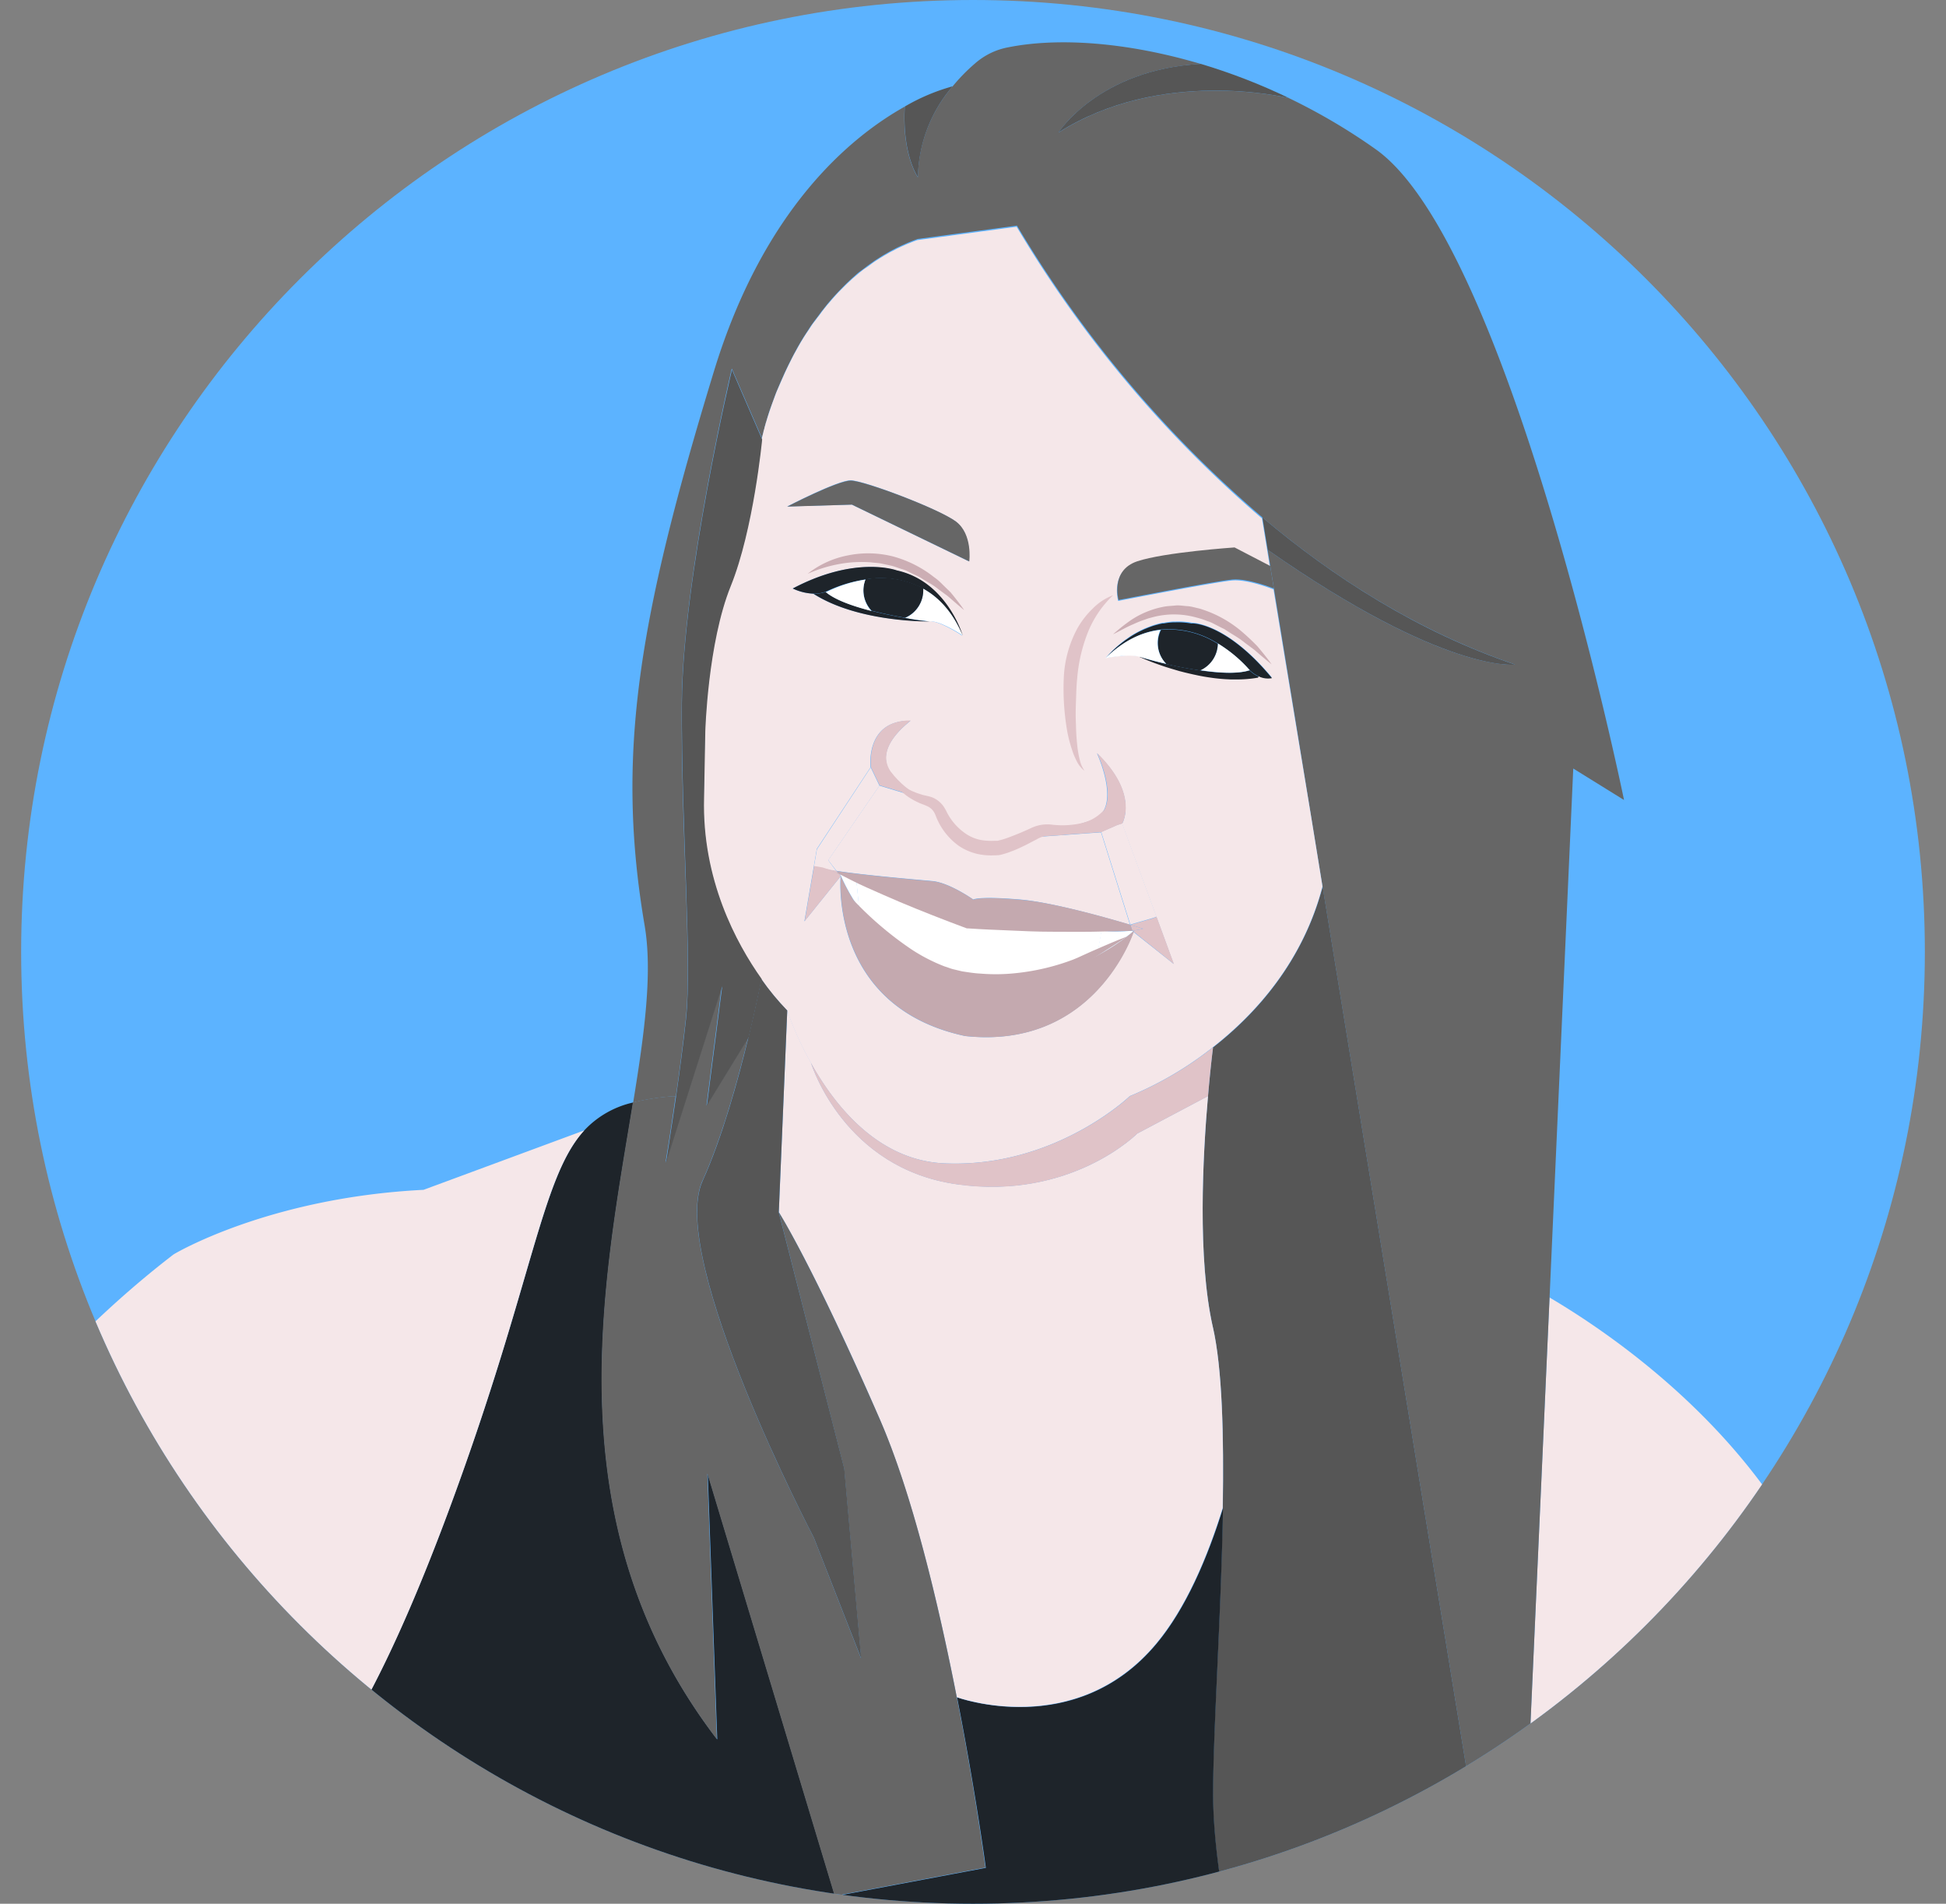 <svg xmlns="http://www.w3.org/2000/svg" width="46" height="45" viewBox="0 0 46 45"><rect x="0" y="0" width="46" height="45" fill="#808080" stroke="none"/><defs><clipPath id="gbxoa"><path d="M23 45c12.426 0 22.5-10.074 22.5-22.5S35.426 0 23 0 .5 10.074.5 22.5 10.574 45 23 45z"/></clipPath></defs><g><g><g><path fill="#5cb3ff" d="M23 45c12.426 0 22.5-10.074 22.5-22.5S35.426 0 23 0 .5 10.074.5 22.5 10.574 45 23 45z"/></g><g clip-path="url(#gbxoa)"><g><path fill="#f5e7e9" d="M47.2 45.497a16.023 16.023 0 0 1-4.94 5.138c-1.6-2.686-5.058-8.471-5.684-9.3a.994.994 0 0 0-.426.01l.478-10.675c1.202.709 3.495 2.263 5.188 4.643 1.466 2.064 3.8 6.816 5.383 10.184z"/></g><g><path fill="#666" d="M38.389 18.91l-1.2-.744-.56 12.505-.478 10.675c-.328.065-.824.275-1.418.88l-3.47-21.27-.271-1.662-.88-5.387-.086-.533-.062-.38c4.197 2.94 5.849 2.714 5.849 2.714-2.3-.784-4.303-2.069-5.974-3.48a27.697 27.697 0 0 1-5.8-6.895l-2.345.315a3.538 3.538 0 0 0-.152.057l-.08.032-.147.065-.069.033c-.025.011-.05.023-.074.036l-.077.04a1.727 1.727 0 0 0-.1.055l-.078.045c-.027.015-.055.031-.08.048-.026.017-.047.029-.07.045a1.865 1.865 0 0 0-.125.082c-.04.03-.112.078-.165.119-.052.041-.1.077-.15.112-.049.035-.102.084-.15.128l-.014.012c-.04.036-.08.073-.12.112l-.007.005-.051.05a10.046 10.046 0 0 0-.268.279 8.572 8.572 0 0 0-.136.157c-.045.053-.088.112-.129.161-.041.05-.067.088-.099.131-.03.044-.058.078-.085.112l-.081.112c-.026.034-.057.085-.084.128l-.112.172-.062.103-.04.07c-.026.043-.05.087-.073.13l-.01.019c-.03.054-.058.111-.086.162l-.08.16-.07.147c-.026.054-.05.111-.074.164-.04.089-.076.176-.112.259l-.012.029a4.01 4.01 0 0 0-.094.248c-.06.161-.112.308-.146.432l-.013.046c0 .015-.01.03-.013.043l-.006.022c-.01.03-.017.056-.024.082v.007l-.006.023c-.006.025-.013.047-.017.068l-.02.077-.007.028-.014.058v.006l-.714-1.647s-1.164 4.936-1.183 7.912c-.019 2.975.247 6.044.095 7.474a53.98 53.98 0 0 1-.235 1.823l-.05-.008c-.323.021-.644.07-.958.147.267-1.634.46-3.065.272-4.178-.687-4.03-.153-7.24 1.638-13.108 1.174-3.842 3.229-5.536 4.508-6.253-.065 1.147.312 1.67.312 1.67.014-.79.304-1.55.82-2.148.163-.199.344-.384.54-.551.216-.187.477-.315.757-.37 1.207-.245 2.844-.123 4.572.39-2.416.132-3.365 1.622-3.365 1.622 2.42-1.534 5.346-.838 5.453-.812.717.346 1.403.75 2.052 1.211 3.176 2.26 5.863 15.376 5.863 15.376z"/></g><g><path fill="#666" d="M36.15 41.35l-.335 7.476-.008.006-1.077-6.604c.597-.604 1.093-.816 1.42-.878z"/></g><g><path fill="#565656" d="M34.734 42.228l1.077 6.605-4.11 3.033a5.582 5.582 0 0 1-.608-.774c-1.522-2.288-2.422-6.454-2.422-8.686 0-1.493.192-4.253.234-6.756.028-1.712-.013-3.3-.234-4.275-.365-1.614-.24-4.04-.117-5.458.06-.692.117-1.144.117-1.144l-.005-.007c1.007-.784 2.127-2.015 2.599-3.806z"/></g><g><path fill="#565656" d="M35.814 15.71s-1.652.223-5.849-2.714l-.125-.766c1.671 1.41 3.675 2.701 5.974 3.48z"/></g><g><path fill="#f5e7e9" d="M22.745 15.024l-.001-.001zm-1.556-1.537s-.958-.362-2.452.424c.152.072.316.113.483.121 1.069.683 2.74.652 2.74.652H22c.245.013.704.313.744.339-.025-.084-.409-1.287-1.555-1.536zm1.713-.218s.085-.643-.314-.943c-.399-.3-2.168-.972-2.48-.972-.312 0-1.5.618-1.5.618l1.527-.044zm4.84 9.514l-.41-1.118-.808-2.193s.41-.686-.594-1.665c.022.05.606 1.332-.122 1.583-.729.252-1.333.272-1.581.414l1.8-.129.685 2.184c-.58-.173-1.86-.534-2.603-.597-.98-.083-1.104 0-1.104 0s-.56-.397-.962-.436c-.32-.03-1.634-.14-2.27-.241l-.196-.253 1.21-1.762 1.038.315a2.2 2.2 0 0 1-.784-.647c-.398-.596.506-1.2.476-1.2-1.075-.009-.939 1.1-.939 1.1l-1.27 1.928-.07.41-.224 1.303.857-1.066c-.007.08-.245 3.093 2.94 3.776 2.894.313 3.865-2.135 3.981-2.46zm3.249-3.492l.27 1.662c-.468 1.786-1.588 3.017-2.598 3.806a8.219 8.219 0 0 1-1.957 1.15s-1.772 1.706-4.383 1.59c-1.567-.068-2.59-1.358-3.158-2.377a7.462 7.462 0 0 1-.56-1.24 5.836 5.836 0 0 1-.614-.745c-.598-.844-1.412-2.35-1.358-4.284l.029-1.567s.057-2.087.6-3.43c.543-1.343.743-3.47.743-3.47v-.007l.013-.058.007-.028.02-.076c0-.021.011-.044.017-.068l.007-.024v-.006l.023-.082.007-.023c0-.013.008-.028.012-.042l.014-.046c.038-.124.086-.27.145-.432l.03-.08c.02-.054.04-.112.064-.169l.013-.029a24.545 24.545 0 0 1 .186-.423l.069-.146.08-.16c.028-.054.056-.112.087-.163l.01-.019.072-.13.04-.07.062-.102c.035-.057.07-.112.112-.173.042-.06.056-.085.084-.127.028-.043.054-.078.082-.112.028-.034.056-.078.085-.112.029-.034.064-.087.098-.131.035-.044.086-.112.13-.161.043-.05.089-.105.136-.158.045-.05.09-.1.137-.148l.13-.13.052-.05.006-.006.12-.112.014-.012.15-.127c.05-.04.1-.08.15-.112.051-.033.113-.081.165-.119.053-.038.083-.057.126-.083.022-.016.046-.03.07-.045l.08-.048.078-.045c.033-.019.066-.038.1-.054l.077-.04c.023-.013.048-.025.074-.037l.068-.032.147-.065.08-.032c.05-.02.101-.04.153-.057l2.344-.315a27.697 27.697 0 0 0 5.8 6.895l.126.766.061.38-.843-.438s-1.658.112-2.301.328c-.644.216-.442.914-.442.914s2.33-.455 2.7-.484c.372-.03.972.212.972.212zm-4.85-3.742l.062-.01.047-.008c.058-.008.136-.02.223-.027l.093-.008c.09-.007.18-.007.27 0 .037.003.075.01.111.021a6.406 6.406 0 0 0 .943.329l.04.01.08.021.094.022.095.023.138.029c.085.016.172.032.26.044l.1.014c.088.012.179.02.27.026l.133.007h.124c.174 0 .347-.013.519-.043l.01-.025c.097.046.206.06.311.04-1.071-1.292-1.877-1.294-1.882-1.294a1.797 1.797 0 0 0-.402-.028h-.049a1.664 1.664 0 0 0-.214.027h-.03a2.058 2.058 0 0 0-.33.097l-.095.038a1.92 1.92 0 0 0-.176.088 1.885 1.885 0 0 0-.243.151c-.025.02-.043.03-.063.046l-.032.023-.072.058c-.065.053-.121.103-.167.148l-.028.028-.036.036-.023.025c-.027.028-.046.05-.056.062l-.005.006z"/></g><g><path fill="#1e242a" d="M31.096 51.088c-.095.795-.211 1.775-.336 2.808-7.79.433-16.969-1.595-23.964-7.247a39.097 39.097 0 0 1-.406-3.97s1.476.467 4.277-7.136c1.93-5.238 2.127-7.708 3.142-8.82.31-.333.715-.564 1.159-.663-.7 4.284-1.903 9.975 1.987 15.057l-.224-6.278 3.01 9.984 3.563-.671s-.24-1.791-.68-4.03c0 0 2.798 1.025 4.709-1.262.697-.831 1.209-2.028 1.577-3.212-.043 2.5-.234 5.26-.234 6.756-.001 2.231.899 6.393 2.42 8.684z"/></g><g><path fill="#666" d="M30.026 13.378l.086.533s-.6-.242-.971-.213c-.37.029-2.701.485-2.701.485s-.2-.7.442-.915c.642-.215 2.301-.328 2.301-.328z"/></g><g><path fill="#1e242a" d="M30.067 16.03a.505.505 0 0 1-.311-.041.725.725 0 0 1-.251-.187 3.26 3.26 0 0 0-.717-.591 2.15 2.15 0 0 0-1.343-.33c-.424.047-.864.245-1.295.664l.056-.063a.238.238 0 0 1 .023-.025l.036-.037.028-.028a2.77 2.77 0 0 1 .167-.149l.073-.058.031-.023a.93.93 0 0 1 .064-.046l.08-.055a2.073 2.073 0 0 1 .243-.14l.097-.046.095-.039.098-.036a2.147 2.147 0 0 1 .233-.061h.03c.07-.014.142-.023.214-.027h.048c.135-.006.27.003.403.028.017-.014.824-.012 1.898 1.29z"/></g><g><path fill="#1e242a" d="M29.75 15.992l-.012.026c-.171.03-.345.044-.519.043h-.124l-.135-.007a4.23 4.23 0 0 1-.27-.026l-.099-.014a4.695 4.695 0 0 1-.26-.045l-.14-.03-.095-.022-.093-.022-.081-.021-.04-.01-.203-.06a6.394 6.394 0 0 1-.739-.274h.016c.078.028.31.094.613.165.236.054.516.111.795.15.448.067.895.09 1.172 0a.725.725 0 0 0 .214.147z"/></g><g><path fill="#fff" d="M29.542 15.841c-.272.091-.722.068-1.172 0a.703.703 0 0 0 .419-.631c.265.162.507.36.716.591.015.016.025.03.037.04z"/></g><g><path fill="#1e242a" d="M29.1 16.056h.124"/></g><g><path fill="#1e242a" d="M28.96 16.053l.134.006"/></g><g><path fill="#f5e7e9" d="M28.67 31.368c.223.975.261 2.563.233 4.275-.368 1.184-.88 2.38-1.577 3.212-1.914 2.287-4.71 1.262-4.71 1.262-.43-2.195-1.055-4.823-1.834-6.605-1.567-3.6-2.372-4.859-2.372-4.859l.2-4.773c.149.43.336.844.56 1.24.03.092.804 2.5 3.451 2.873 2.699.38 4.262-1.2 4.262-1.2l1.673-.886c-.126 1.42-.252 3.846.113 5.46z"/></g><g><path fill="#565656" d="M30.473 2.32c-.107-.025-3.033-.722-5.453.812 0 0 .95-1.49 3.365-1.622.716.214 1.414.485 2.088.81z"/></g><g><path fill="#1e242a" d="M28.786 15.217a.703.703 0 0 1-.419.631 9.708 9.708 0 0 1-.794-.15.702.702 0 0 1-.128-.81c.471-.04.942.075 1.341.33z"/></g><g><path fill="#e0c3c8" d="M28.668 24.76l.006.007s-.059.447-.118 1.144l-1.673.885s-1.568 1.58-4.262 1.2c-2.647-.373-3.422-2.78-3.451-2.873.569 1.02 1.593 2.309 3.159 2.377 2.61.112 4.382-1.59 4.382-1.59a8.219 8.219 0 0 0 1.957-1.15z"/></g><g><path fill="#1e242a" d="M28.19 15.941l.139.03"/></g><g><path fill="#1e242a" d="M27.77 14.706h-.048"/></g><g><path fill="#e0c3c8" d="M27.34 21.67l.411 1.12-.95-.762.012-.033-.027.02-.022-.017c.087-.007.174-.022.258-.046l-.302-.092.526-.152z"/></g><g><path fill="#1e242a" d="M27.51 14.726h-.029"/></g><g><path fill="#1e242a" d="M27.482 14.733a1.807 1.807 0 0 0-.112.026"/></g><g><path fill="#fff" d="M27.364 15.196a.7.7 0 0 0 .202.494 7.375 7.375 0 0 1-.613-.164h-.016a.595.595 0 0 0-.112-.021 1.544 1.544 0 0 0-.27 0c-.031 0-.062 0-.093.007a4.34 4.34 0 0 0-.223.028l-.047.008-.062.01.006-.005c.43-.419.87-.617 1.295-.663a.693.693 0 0 0-.067.306z"/></g><g><path fill="#1e242a" d="M27.37 14.758c-.04.01-.08.022-.12.035"/></g><g><path fill="#f5e7e9" d="M26.527 19.46l.812 2.207-.094.035-.527.152-.688-2.19.38-.166.117-.038z"/></g><g><path fill="#1e242a" d="M27.245 14.798l-.098.036"/></g><g><path fill="#1e242a" d="M27.054 14.873l-.096.046"/></g><g><path fill="#e0c3c8" d="M26.72 21.86l.302.092a1.364 1.364 0 0 1-.258.046z"/></g><g><path fill="#1e242a" d="M26.945 14.925a1.342 1.342 0 0 0-.08.042"/></g><g><path fill="#e0c3c8" d="M26.809 21.989s0 .015-.011.033l-.016-.012z"/></g><g><path fill="#c4a9af" d="M26.785 22.014l.016.012c-.112.327-1.088 2.778-3.983 2.463-3.187-.684-2.948-3.694-2.942-3.779.12.266.262.52.428.759.475.695 1.349 1.602 2.721 1.727a5.164 5.164 0 0 0 2.91-.61c.304-.16.589-.35.85-.572z"/></g><g><path fill="#fff" d="M26.76 22l.023.018a4.7 4.7 0 0 1-.853.573l.104-.59c.242.02.485.02.726 0z"/></g><g><path fill="#c4a9af" d="M26.72 21.86l.044.137c-.242.02-.485.02-.727 0a3.86 3.86 0 0 1-.387-.047c-.294-.057-2.695-.025-2.695-.025-.467-.142-2.716-1.127-2.716-1.127l-.385-.14-.026-.01-.048-.058c.636.102 1.95.212 2.27.242.4.039.963.436.963.436s.124-.084 1.105 0c.744.057 2.025.419 2.602.591z"/></g><g><path fill="#1e242a" d="M26.706 15.058c-.028.018-.055.037-.08.055"/></g><g><path fill="#1e242a" d="M26.628 15.113a.929.929 0 0 0-.064.045"/></g><g><path fill="#e0c3c8" d="M25.934 17.8c1.007.98.594 1.667.594 1.667l-.117.038-.38.166-1.801.128c.248-.142.838-.156 1.582-.414.743-.257.145-1.535.122-1.585z"/></g><g><path fill="#1e242a" d="M26.532 15.187l-.072.058"/></g><g><path fill="#1e242a" d="M26.29 15.392l-.028.028"/></g><g><path fill="#1e242a" d="M26.147 15.545l-.002.001v-.001h.002z"/></g><g><path fill="#fff" d="M26.042 21.999l-.104.59a5.164 5.164 0 0 1-2.91.61c-1.373-.126-2.247-1.032-2.722-1.727l-.066-.672s2.249.985 2.716 1.127c0 0 2.4-.032 2.695.025.13.022.26.038.39.047z"/></g><g><path fill="#666" d="M23.294 44.145l-3.563.672-3.01-9.984.224 6.278c-3.888-5.077-2.683-10.769-1.985-15.053.315-.076.636-.126.959-.147l.05.008a60.321 60.321 0 0 1-.24 1.576l1.332-4.185-.361 2.82.988-1.616c-.244 1.008-.622 2.377-1.083 3.397-.83 1.829 2.63 8.43 2.63 8.43l1.119 2.86-.4-4.488-1.544-6.059s.8 1.258 2.372 4.86c.784 1.782 1.404 4.41 1.835 6.604a75.73 75.73 0 0 1 .677 4.027z"/></g><g><path fill="#666" d="M22.597 12.328c.4.3.315.943.315.943l-2.773-1.343-1.529.047s1.187-.615 1.5-.615c.313 0 2.087.668 2.487.968z"/></g><g><path fill="#fff" d="M22.762 15.024c-.029-.02-.499-.328-.744-.336h-.04a7.698 7.698 0 0 1-.588-.08.705.705 0 0 0 .429-.698c.376.2.707.555.943 1.114z"/></g><g><path fill="#1e242a" d="M21.2 13.483c1.154.252 1.538 1.47 1.56 1.546-.235-.56-.567-.913-.943-1.119-.42-.219-.9-.293-1.365-.212a3.221 3.221 0 0 0-.89.27.767.767 0 0 1-.338.065 1.266 1.266 0 0 1-.484-.122c1.497-.791 2.46-.428 2.46-.428z"/></g><g><path fill="#565656" d="M21.388 2.518a4.74 4.74 0 0 1 1.131-.478 3.382 3.382 0 0 0-.82 2.148s-.376-.524-.311-1.67z"/></g><g><path fill="#1e242a" d="M21.981 14.69s-1.679.032-2.751-.655a.767.767 0 0 0 .289-.045c.217.19.64.336 1.081.448.273.07.552.126.792.167.267.056.483.077.59.086z"/></g><g><path fill="#e0c3c8" d="M21.83 18.878l-1.037-.314-.207-.432s-.137-1.11.939-1.102c.03 0-.874.605-.476 1.201.207.274.474.495.781.647z"/></g><g><path fill="#1e242a" d="M21.823 13.905c.02.3-.152.58-.429.697a9.623 9.623 0 0 1-.791-.167.704.704 0 0 1-.144-.743 2.153 2.153 0 0 1 1.366.212z"/></g><g><path fill="#f5e7e9" d="M20.916 6.012c-.027.016-.055.031-.08.048"/></g><g><path fill="#f5e7e9" d="M20.582 18.14l.207.432-1.21 1.763.194.259a2.468 2.468 0 0 1-.274-.055l-.033-.011-.013-.006-.213-.037.07-.41z"/></g><g><path fill="#fff" d="M20.458 13.7a.704.704 0 0 0 .143.743c-.44-.112-.864-.263-1.081-.447a.378.378 0 0 0 .05-.02c.28-.135.58-.228.888-.276z"/></g><g><path fill="#565656" d="M19.958 34.718l.4 4.487-1.12-2.858s-3.459-6.605-2.63-8.432c.462-1.02.84-2.385 1.084-3.396.194-.801.303-1.379.303-1.379.184.265.39.514.614.746l-.2 4.773z"/></g><g><path fill="#fff" d="M20.244 20.801l.066.672a4.73 4.73 0 0 1-.428-.76l-.022-.053.385.141z"/></g><g><path fill="#e0c3c8" d="M19.877 20.707l-.857 1.067.224-1.304.213.037.013.006.032.01.324.12.048.062z"/></g><g><path fill="#f5e7e9" d="M19.88 20.707l-.048-.062.026.009z"/></g><g><path fill="#e0c3c8" d="M19.774 20.585l.05.064-.324-.119c.09.023.182.042.274.055z"/></g><g><path fill="#f5e7e9" d="M18.31 9.416l-.029.08"/></g><g><path fill="#f5e7e9" d="M18.006 10.379a.03.03 0 0 1 0-.007"/></g><g><path fill="#565656" d="M17.302 8.74l.714 1.648s-.2 2.127-.744 3.47c-.542 1.343-.6 3.43-.6 3.43l-.029 1.567c-.053 1.929.76 3.44 1.36 4.284 0 0-.113.577-.304 1.379l-.989 1.615.362-2.82L15.74 27.5c.011-.07.12-.748.24-1.576.085-.588.173-1.25.235-1.824.152-1.424-.112-4.5-.096-7.474.017-2.973 1.183-7.885 1.183-7.885z"/></g><g><path fill="#f5e7e9" d="M10.012 28.125l3.799-1.405c-1.02 1.113-1.212 3.582-3.142 8.82-2.799 7.604-4.277 7.137-4.277 7.137a45.765 45.765 0 0 1-.065-1.89.466.466 0 0 0-.784-.328c-.54.513-1.19 1.546-2.2 2.87a28.219 28.219 0 0 1-4.833-7.756c1.558-2.158 3.42-4.253 5.591-5.92-.005 0 2.223-1.343 5.91-1.528z"/></g><g><path fill="#ccaeb4" d="M19.09 13.564c.28-.222.61-.371.96-.437a2.389 2.389 0 0 1 1.075.03c.348.097.672.262.955.486.073.051.14.11.201.174l.19.185c.111.136.223.277.32.42-.138-.113-.264-.225-.395-.337l-.208-.152a1.588 1.588 0 0 0-.209-.145 6.928 6.928 0 0 1-.216-.131c-.07-.045-.152-.073-.224-.112l-.112-.054a1.149 1.149 0 0 0-.118-.042c-.079-.024-.157-.057-.238-.076l-.243-.053c-.081-.014-.164-.017-.247-.028a2.99 2.99 0 0 0-.5.006 3.258 3.258 0 0 0-.991.266z"/></g><g><path fill="#ccaeb4" d="M26.31 14.994c.134-.12.275-.232.423-.335a2.097 2.097 0 0 1 .77-.316c.092-.019.187-.02.282-.03.095-.01.188.01.284.015.095.006.184.036.277.055.358.106.69.283.977.52.14.118.273.242.4.374.118.14.232.28.336.426-.143-.112-.278-.23-.413-.346l-.214-.159a2.335 2.335 0 0 0-.214-.153 7.548 7.548 0 0 1-.224-.14l-.055-.036-.059-.028-.112-.057-.112-.058a.926.926 0 0 0-.12-.046 1.871 1.871 0 0 0-.244-.08 1.962 1.962 0 0 0-1.007-.02l-.125.033c-.042.012-.082.029-.124.042a2.529 2.529 0 0 0-.244.099c-.165.067-.319.162-.482.24z"/></g><g><path fill="#e0c3c8" d="M21.04 18.24a.63.63 0 0 0 .112.168.81.81 0 0 0 .142.134c.102.078.216.14.336.185.058.026.12.042.182.063l.094.022.049.011.06.017a.607.607 0 0 1 .296.232.974.974 0 0 1 .059.103c.106.22.27.406.472.541a.992.992 0 0 0 .32.135c.115.022.234.03.352.023h.067l.073-.018c.051-.013.104-.03.156-.049.105-.038.212-.08.317-.124l.16-.07.079-.036a.887.887 0 0 1 .498-.084c.224.027.45.017.671-.028.225-.044.429-.162.577-.336a.941.941 0 0 1-.53.489c-.231.09-.478.135-.727.13a.656.656 0 0 0-.288.06c-.023.01-.04.02-.067.035l-.08.041-.16.084c-.111.054-.217.106-.335.15a1.935 1.935 0 0 1-.277.089l-.055.009h-.032a.203.203 0 0 1-.055 0h.034c-.152.011-.305 0-.454-.035-.15-.037-.293-.1-.422-.187a1.556 1.556 0 0 1-.54-.698.62.62 0 0 0-.034-.078.36.36 0 0 0-.161-.157l-.036-.016-.048-.02-.1-.038c-.064-.03-.129-.06-.19-.097a1.326 1.326 0 0 1-.33-.27.747.747 0 0 1-.185-.38z"/></g><g><path fill="#c4a9af" d="M19.76 20.62c.273.066.54.147.81.224.27.077.536.157.8.243s.53.17.794.26c.265.089.527.182.784.276l-.048-.01c.327.012.654.037.98.056.325.019.65.05.978.078.327.03.65.064.976.103.326.04.65.083.974.14-.328.023-.656.028-.984.034-.328.005-.655 0-.982 0-.327 0-.654-.015-.98-.03-.327-.014-.653-.026-.98-.049h-.026l-.021-.007c-.26-.099-.523-.195-.784-.3-.26-.103-.517-.205-.774-.314-.258-.108-.513-.224-.768-.336-.255-.112-.5-.24-.749-.368z"/></g><g><path fill="#c4a9af" d="M20.16 21.26c.416.444.88.84 1.385 1.181.246.162.508.297.783.403.07.02.137.05.206.067l.21.05c.145.022.29.046.438.053.295.024.592.018.886-.017a5.373 5.373 0 0 0 1.3-.315l.101-.042.105-.048.21-.095c.283-.123.56-.247.854-.358-.254.177-.515.336-.776.503l-.197.12-.098.06a3.734 3.734 0 0 1-.54.25 4.59 4.59 0 0 1-.918.241 4.518 4.518 0 0 1-.952.036c-.16-.011-.317-.04-.475-.065l-.238-.062c-.08-.021-.154-.055-.23-.083a3.645 3.645 0 0 1-.823-.485 5.104 5.104 0 0 1-1.231-1.394z"/></g><g><path fill="#e0c3c8" d="M26.312 14.07a2.482 2.482 0 0 0-.608.907 3.77 3.77 0 0 0-.24 1.045c-.02.18-.023.366-.03.553-.007.187-.01.373 0 .56.003.185.016.37.038.554a2.5 2.5 0 0 0 .052.273c.02.092.058.18.112.258a.643.643 0 0 1-.182-.224 1.59 1.59 0 0 1-.112-.27 3.208 3.208 0 0 1-.135-.566 5.856 5.856 0 0 1-.06-1.16c.02-.399.129-.79.318-1.142.098-.175.221-.334.365-.472.136-.14.3-.247.482-.316z"/></g></g></g></g></svg>